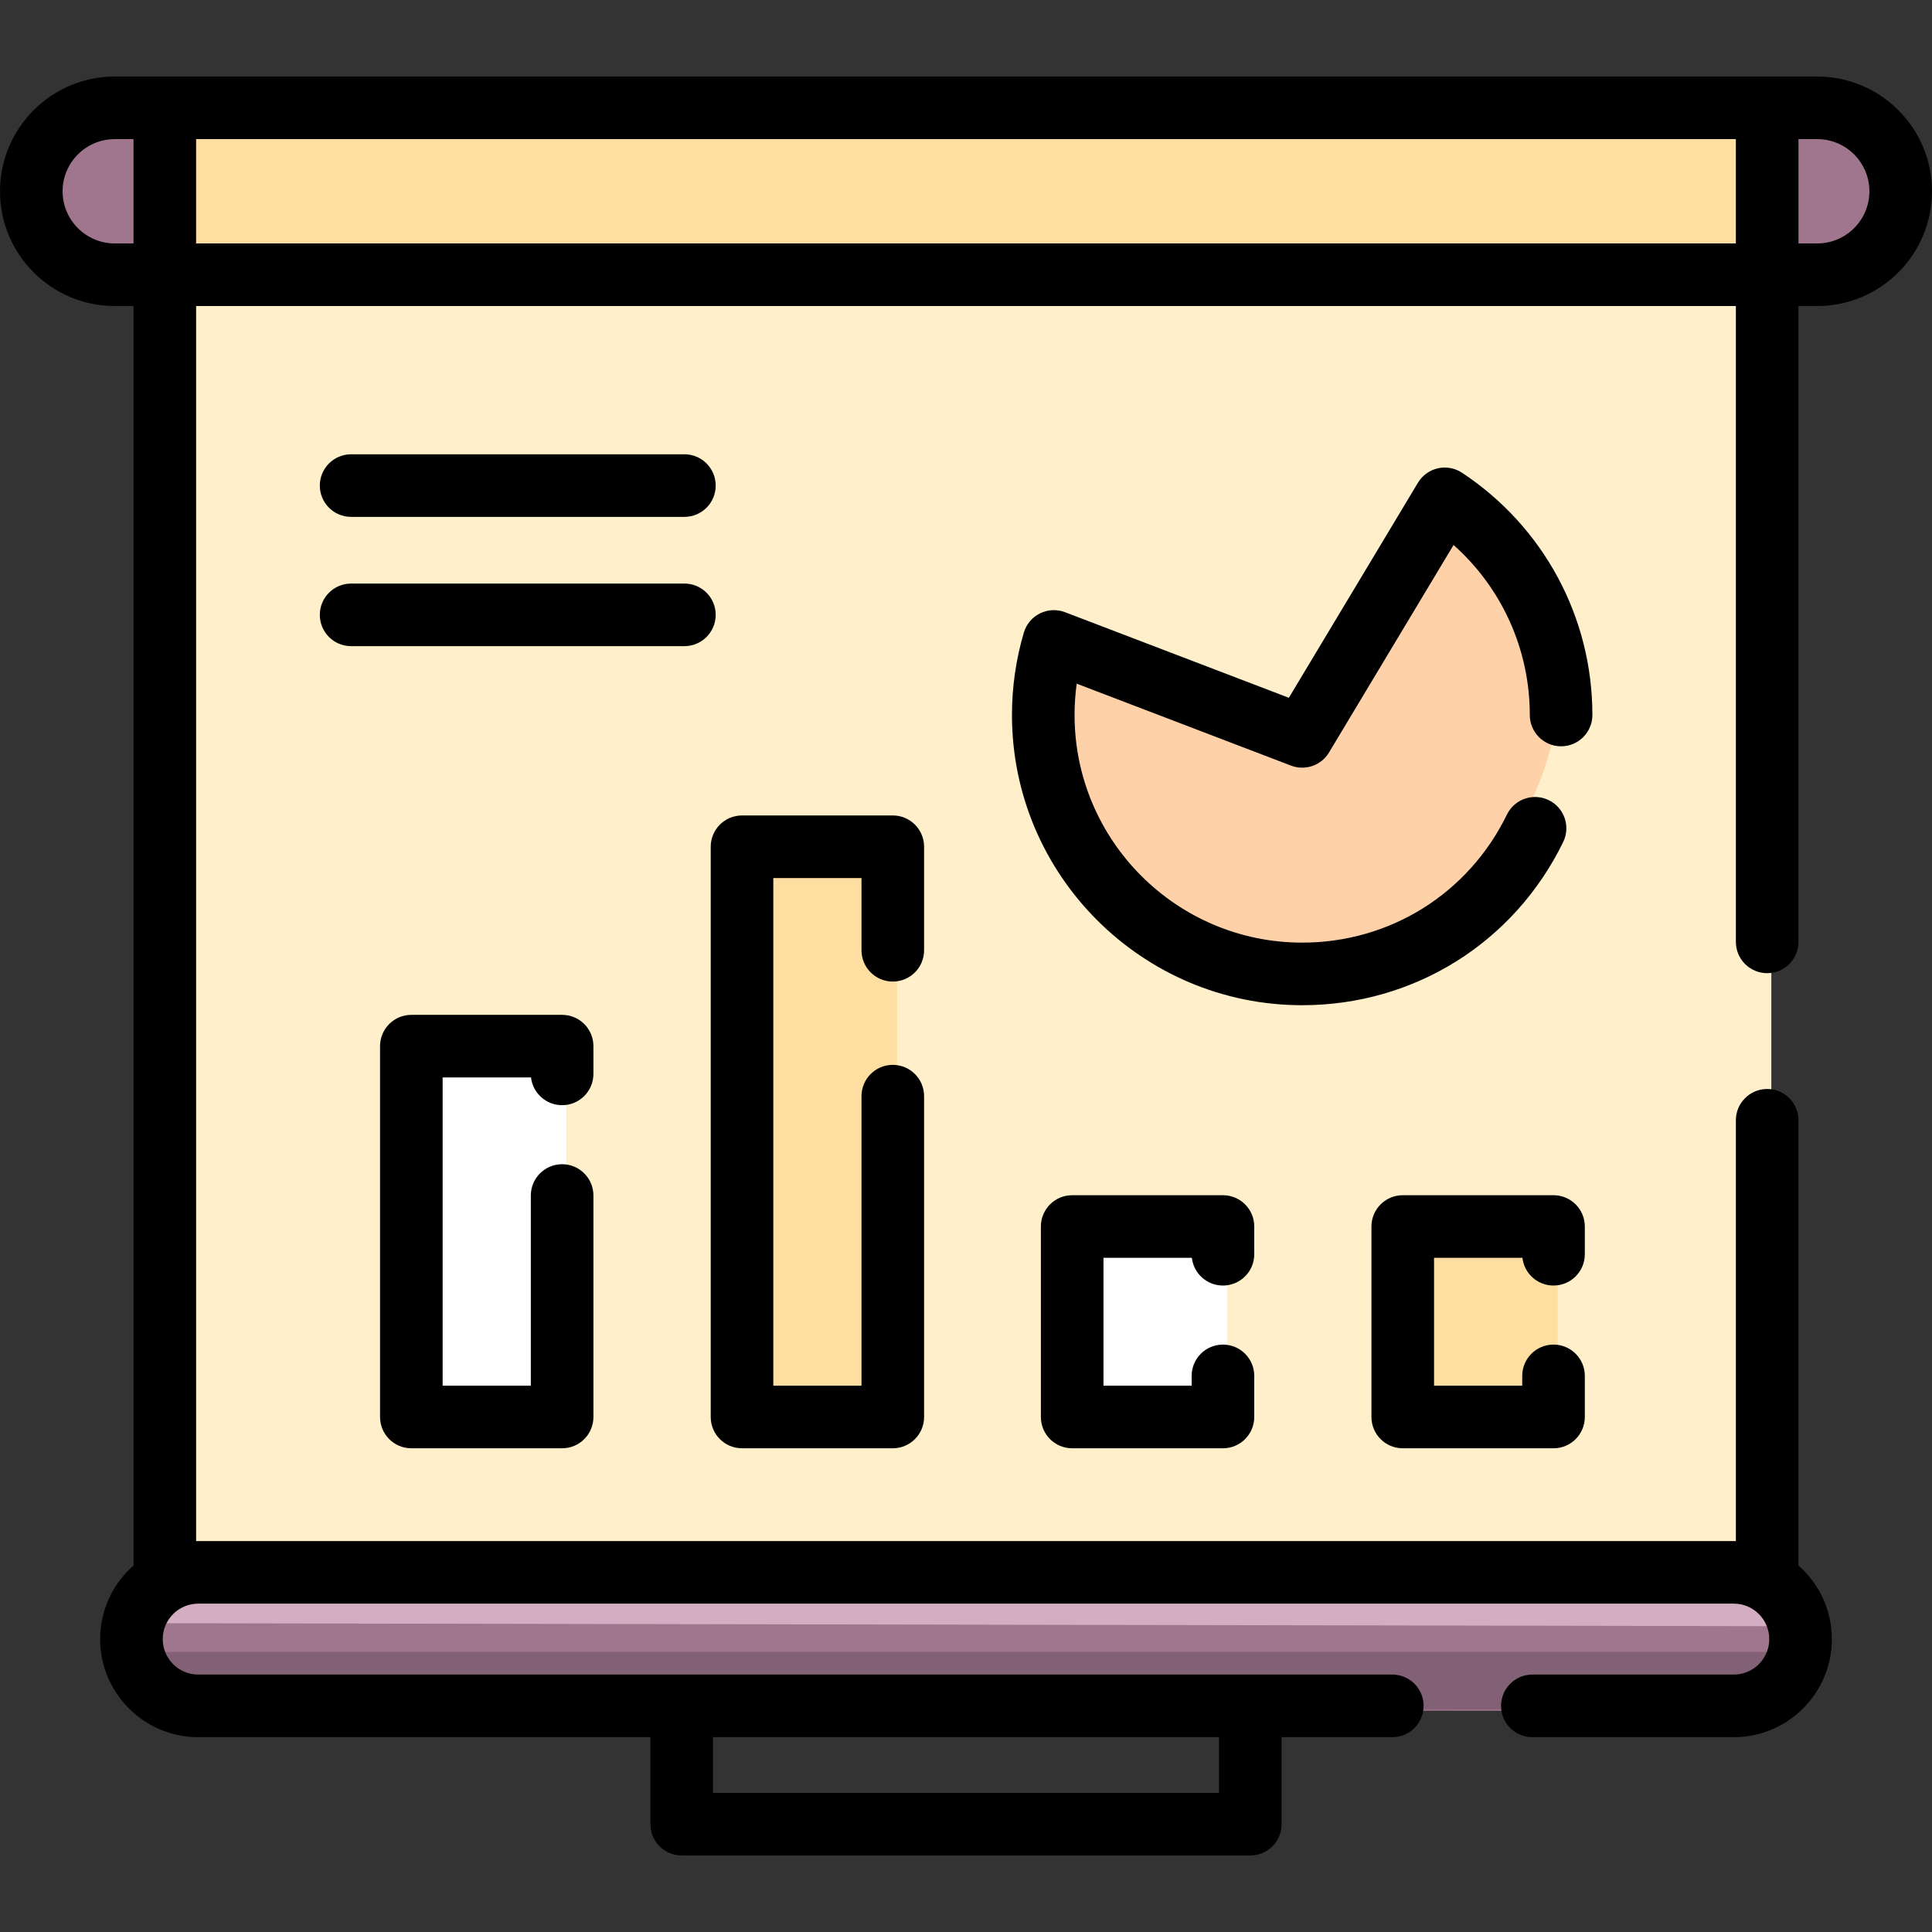 <?xml version="1.0" encoding="iso-8859-1"?>
<!-- Uploaded to: SVG Repo, www.svgrepo.com, Generator: SVG Repo Mixer Tools -->
<svg height="800px" width="800px" version="1.1" id="Layer_1" xmlns="http://www.w3.org/2000/svg" xmlns:xlink="http://www.w3.org/1999/xlink" 
	 viewBox="0 0 512 512" xml:space="preserve">
<rect x="0" y="0" width="512" height="512" fill="#333333" stroke="none"/>
<polygon style="fill:#FFEFCA;" points="469.425,289.145 469.425,408.945 44.786,408.945 44.786,65.067 469.425,65.067 
	469.425,241.865 "/>
<g>
	<path style="fill:#A0758E;" d="M44.786,65.067h-13.27C19.301,65.067,9.4,55.166,9.4,42.951l0,0
		c0-12.215,9.902-22.117,22.117-22.117h13.27V65.067z"/>
	<path style="fill:#A0758E;" d="M482.695,65.067h-13.27V20.834h13.27c12.215,0,22.117,9.902,22.117,22.117l0,0
		C504.812,55.166,494.91,65.067,482.695,65.067z"/>
</g>
<path style="fill:#FFDFA1;" d="M41.463,28.651H468.32V73.51H41.463C41.463,73.51,41.463,29.19,41.463,28.651z"/>
<path style="fill:#A0758E;" d="M454.445,453.363H55.344c-14.053,0-25.486-8.516-25.486-18.984s11.433-18.984,25.486-18.984h399.101
	c14.053,0,25.486,8.516,25.486,18.984S468.498,453.363,454.445,453.363z"/>
<g>
	<polygon style="fill:#FFFFFF;" points="150.074,309.085 150.074,367.775 110.118,367.775 110.118,269.503 150.074,269.503 
		150.074,276.85 	"/>
	<polygon style="fill:#FFFFFF;" points="325.202,356.882 325.202,367.775 285.245,367.775 285.245,317.3 325.202,317.3 
		325.202,324.647 	"/>
</g>
<g>
	<polygon style="fill:#FFDFA1;" points="412.805,356.882 412.805,367.775 372.848,367.775 372.848,317.3 412.805,317.3 
		412.805,324.647 	"/>
	<polygon style="fill:#FFDFA1;" points="237.706,282.754 237.706,367.775 197.75,367.775 197.75,216.659 237.706,216.659 
		237.706,244.091 	"/>
</g>
<path style="fill:#FED1A9;" d="M413.324,181.698c0.644-21.563-8.316-43.341-29.342-57.238l-37.784,62.949l-65.806-25.163
	c-1.828,6.18-2.81,12.724-2.81,19.497c0,37.895,30.72,68.615,68.615,68.615C386.518,250.359,412.29,216.307,413.324,181.698z"/>
<path style="fill:#826075;" d="M481.59,439.171c-5.72,8.603-9.435,13.786-19.805,13.786l-405.312,0.357
	c-9.571,0-17.334-5.361-23.334-15.528H481.59"/>
<path style="fill:#D3AEC3;" d="M479.234,430.972l-447.997-0.826c6.194-7.065,13.06-9.937,22.99-9.937h402.889
	c10.376,0,16.594,4.079,22.18,10.763"/>
<path style="fill:#FCC973;" d="M469.425,65.067H44.786v15.078h424.639C469.425,80.145,469.425,64.734,469.425,65.067z"/>
<path d="M30.41,81.102h4.976V414.87c-5.417,4.766-8.847,11.743-8.847,19.509c0,14.329,11.658,25.987,25.987,25.987h119.837v23.059
	c0,4.58,3.712,8.294,8.294,8.294h150.685c4.581,0,8.294-3.713,8.294-8.294v-23.059h29.339c4.581,0,8.294-3.713,8.294-8.294
	s-3.712-8.294-8.294-8.294H52.527c-5.183,0-9.4-4.217-9.4-9.4s4.217-9.4,9.4-9.4h406.946c5.183,0,9.4,4.217,9.4,9.4
	s-4.217,9.4-9.4,9.4h-53.384c-4.581,0-8.294,3.713-8.294,8.294s3.712,8.294,8.294,8.294h53.384
	c14.329,0,25.987-11.658,25.987-25.987c0-7.766-3.429-14.743-8.847-19.509V296.886c0-4.58-3.712-8.294-8.294-8.294
	s-8.294,3.713-8.294,8.294v111.507h-0.553H52.527h-0.553V81.102h408.052v168.503c0,4.58,3.712,8.294,8.294,8.294
	s8.294-3.713,8.294-8.294V81.102h4.976c16.768,0,30.41-13.642,30.41-30.41s-13.643-30.41-30.41-30.41h-4.423h-8.847H43.68h-8.847
	H30.41C13.643,20.281,0,33.924,0,50.691S13.643,81.102,30.41,81.102z M323.049,475.132H188.951v-14.765h134.098V475.132z
	 M51.974,64.514V36.868h408.052v27.646H51.974z M477.166,36.868h4.423c7.622,0,13.823,6.2,13.823,13.823s-6.2,13.823-13.823,13.823
	h-4.976V36.868H477.166z M30.41,36.868h4.423h0.553v27.646H30.41c-7.622,0-13.823-6.2-13.823-13.823S22.788,36.868,30.41,36.868z"/>
<path d="M140.727,285.538c0.471,4.135,3.981,7.347,8.241,7.347c4.581,0,8.294-3.713,8.294-8.294v-7.347
	c0-4.58-3.712-8.294-8.294-8.294h-39.956c-4.581,0-8.294,3.713-8.294,8.294v98.272c0,4.58,3.712,8.294,8.294,8.294h39.956
	c4.581,0,8.294-3.713,8.294-8.294v-58.689c0-4.58-3.712-8.294-8.294-8.294s-8.294,3.713-8.294,8.294v50.395h-23.368v-81.684H140.727
	z"/>
<path d="M315.855,333.334c0.471,4.135,3.981,7.347,8.241,7.347c4.581,0,8.294-3.713,8.294-8.294v-7.347
	c0-4.58-3.712-8.294-8.294-8.294h-39.957c-4.581,0-8.294,3.713-8.294,8.294v50.476c0,4.58,3.712,8.294,8.294,8.294h39.957
	c4.581,0,8.294-3.713,8.294-8.294v-10.892c0-4.58-3.712-8.294-8.294-8.294c-4.581,0-8.294,3.713-8.294,8.294v2.599h-23.37v-33.888
	H315.855z"/>
<path d="M403.458,333.334c0.471,4.135,3.981,7.347,8.241,7.347c4.581,0,8.294-3.713,8.294-8.294v-7.347
	c0-4.58-3.712-8.294-8.294-8.294h-39.957c-4.581,0-8.294,3.713-8.294,8.294v50.476c0,4.58,3.712,8.294,8.294,8.294h39.957
	c4.581,0,8.294-3.713,8.294-8.294v-10.892c0-4.58-3.712-8.294-8.294-8.294c-4.581,0-8.294,3.713-8.294,8.294v2.599h-23.37v-33.888
	H403.458z"/>
<path d="M236.6,260.126c4.581,0,8.294-3.713,8.294-8.294v-27.433c0-4.58-3.712-8.294-8.294-8.294h-39.957
	c-4.581,0-8.294,3.713-8.294,8.294v151.116c0,4.58,3.712,8.294,8.294,8.294H236.6c4.581,0,8.294-3.713,8.294-8.294v-85.02
	c0-4.58-3.712-8.294-8.294-8.294s-8.294,3.713-8.294,8.294v76.726h-23.37V232.692h23.37v19.14
	C228.307,256.412,232.019,260.126,236.6,260.126z"/>
<path d="M387.448,125.282c-1.885-1.247-4.201-1.669-6.407-1.169c-2.206,0.501-4.113,1.88-5.276,3.82L341.56,184.92l-59.311-22.68
	c-2.159-0.825-4.564-0.712-6.636,0.312c-2.072,1.024-3.623,2.866-4.28,5.082c-2.09,7.067-3.151,14.419-3.151,21.85
	c0,42.408,34.501,76.908,76.909,76.908c29.663,0,56.167-16.573,69.171-43.252c2.006-4.117,0.296-9.082-3.822-11.088
	c-4.12-2.008-9.081-0.295-11.089,3.822c-10.201,20.93-30.991,33.931-54.259,33.931c-33.261,0-60.322-27.06-60.322-60.321
	c0-2.79,0.19-5.563,0.567-8.305l56.792,21.717c3.757,1.434,8.003-0.029,10.073-3.479l33.006-54.99
	c12.782,11.37,20.205,27.667,20.205,45.056c0,4.58,3.712,8.294,8.294,8.294c4.581,0,8.294-3.713,8.294-8.294
	C422.001,163.581,409.085,139.579,387.448,125.282z"/>
<path d="M93.049,136.978h88.323c4.581,0,8.294-3.713,8.294-8.294s-3.712-8.294-8.294-8.294H93.049c-4.581,0-8.294,3.713-8.294,8.294
	S88.468,136.978,93.049,136.978z"/>
<path d="M189.666,162.943c0-4.58-3.712-8.294-8.294-8.294H93.049c-4.581,0-8.294,3.713-8.294,8.294s3.712,8.294,8.294,8.294h88.323
	C185.952,171.237,189.666,167.524,189.666,162.943z"/>
</svg>